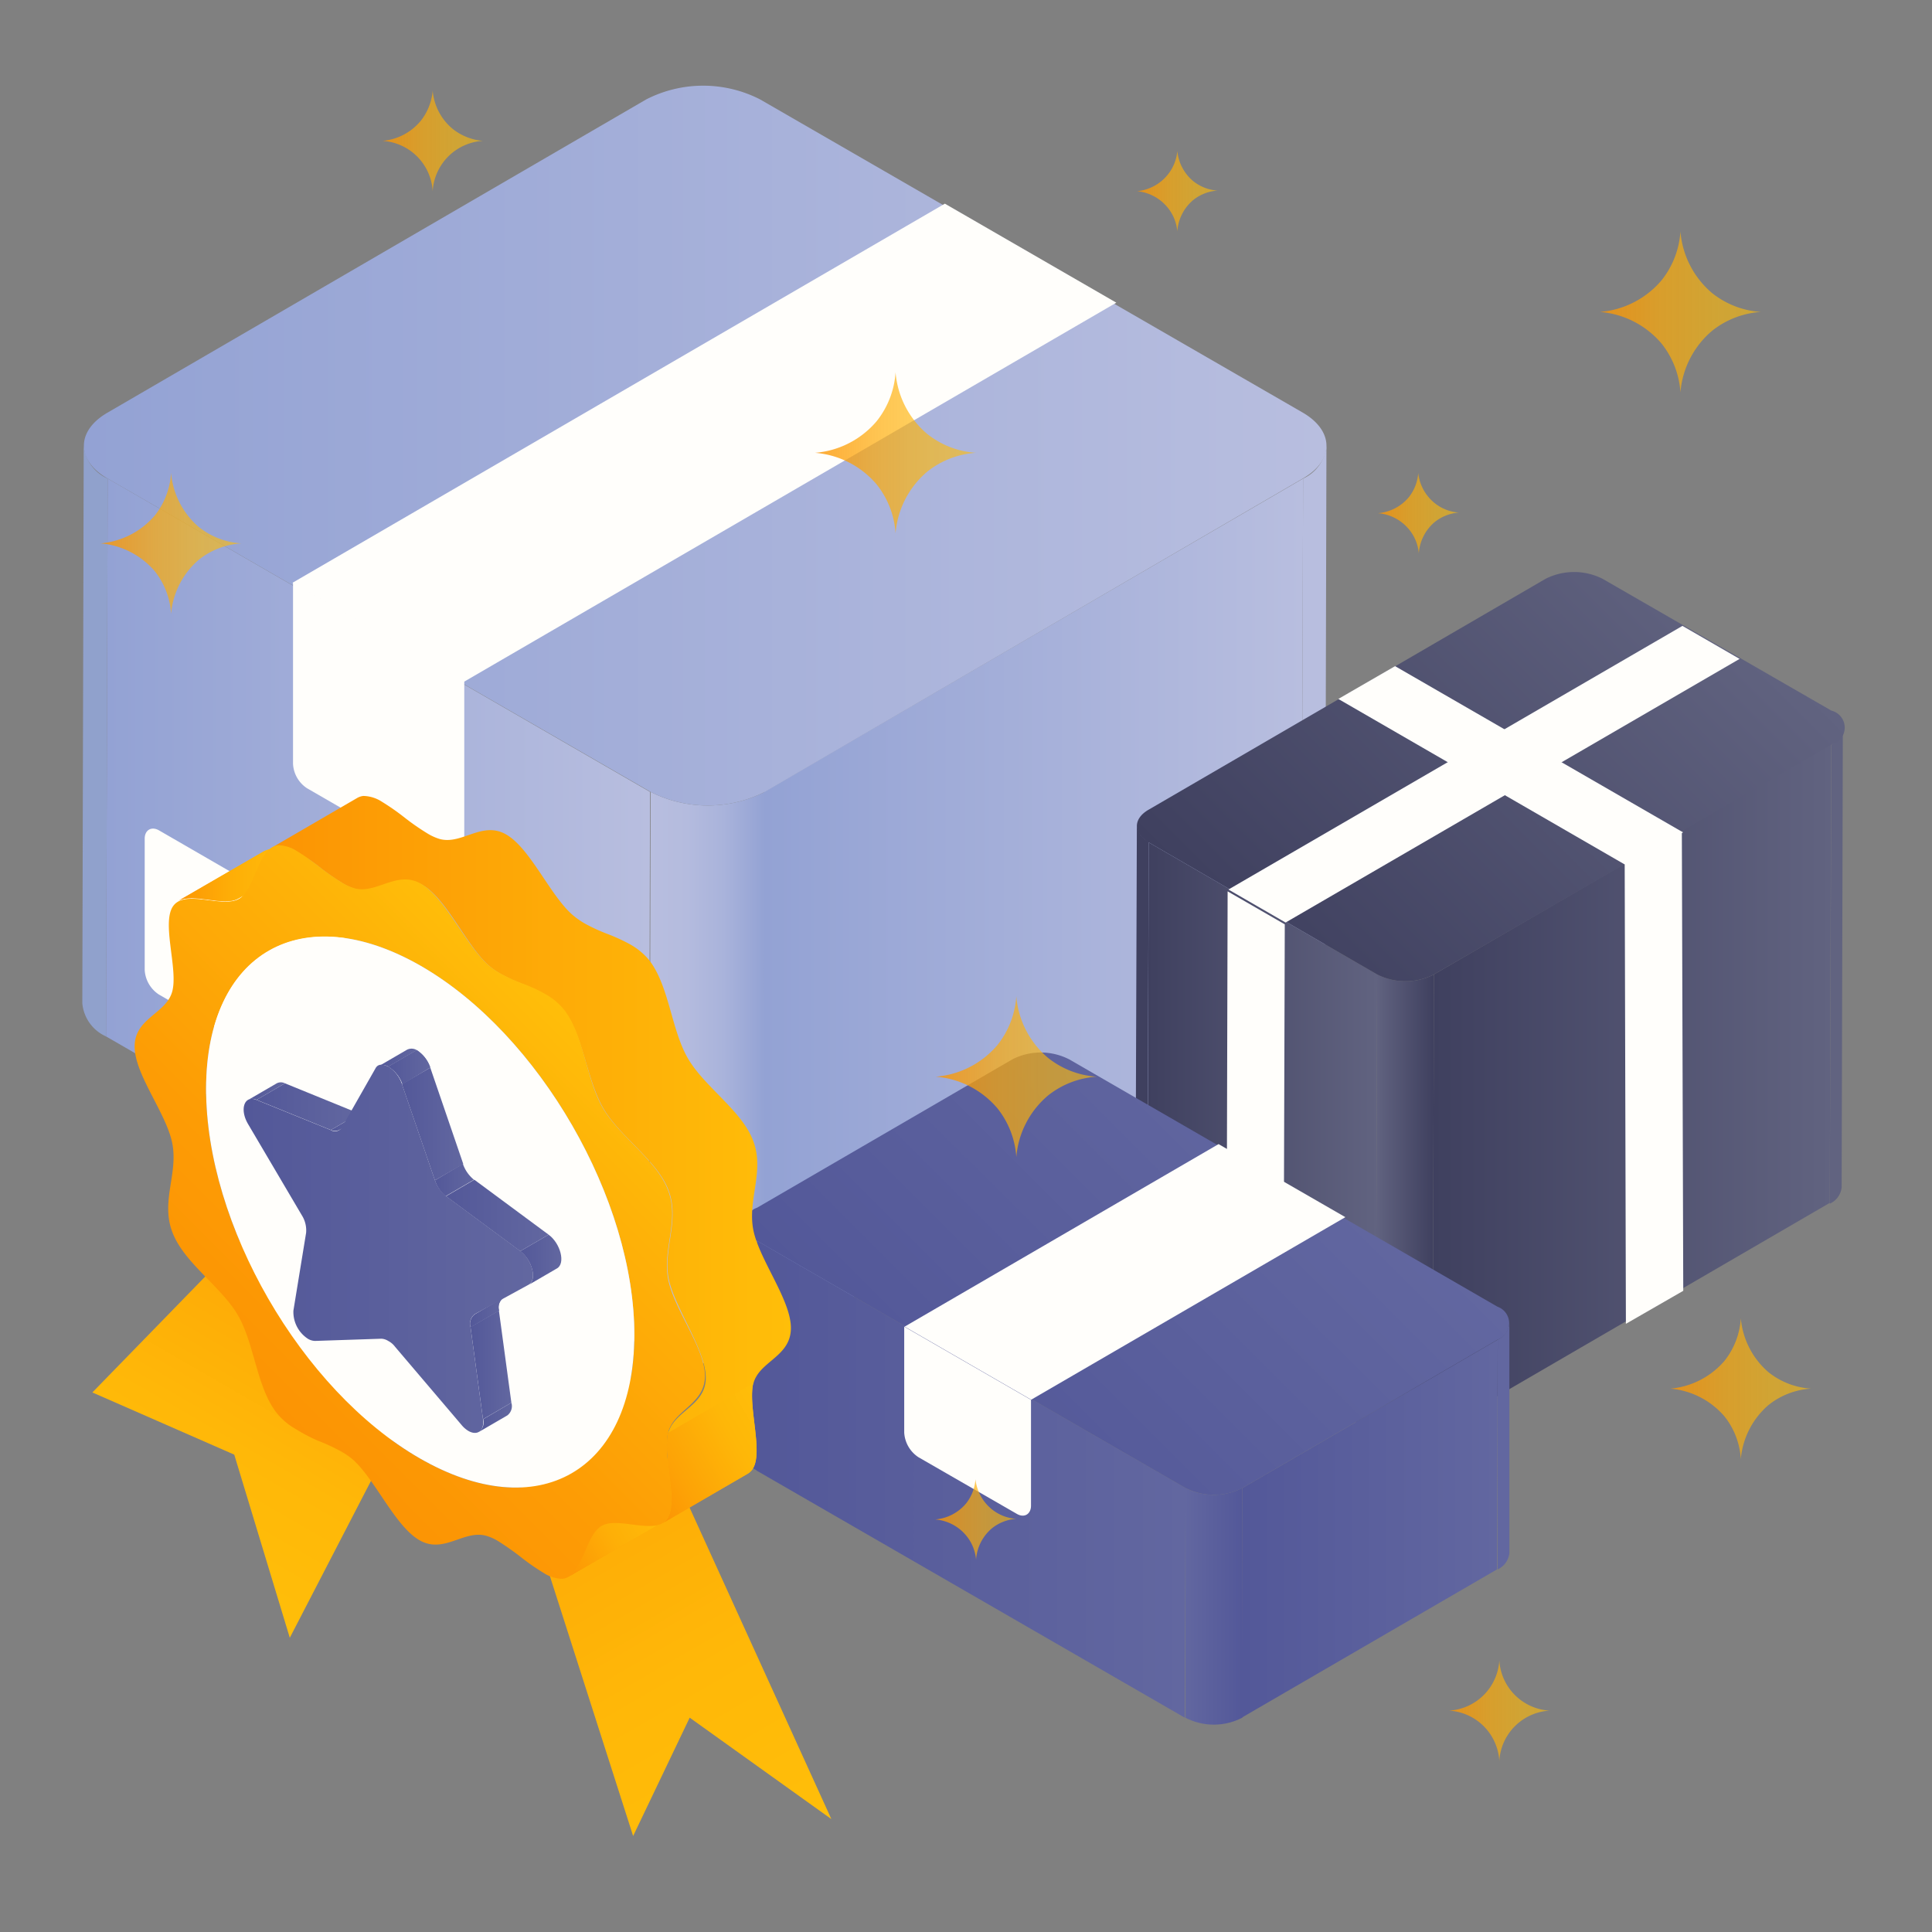 <svg xmlns="http://www.w3.org/2000/svg" xmlns:xlink="http://www.w3.org/1999/xlink" viewBox="0 0 96 96"><rect x="0" y="0" width="96" height="96" fill="#808080" stroke="none"/><defs><style>.cls-1{fill:url(#linear-gradient);}.cls-2{fill:url(#linear-gradient-2);}.cls-3{fill:url(#linear-gradient-3);}.cls-4{fill:url(#linear-gradient-4);}.cls-5{fill:url(#linear-gradient-5);}.cls-6{fill:url(#linear-gradient-6);}.cls-7{fill:url(#linear-gradient-7);}.cls-8{fill:url(#linear-gradient-8);}.cls-9{fill:url(#linear-gradient-9);}.cls-10{fill:url(#linear-gradient-10);}.cls-11{fill:url(#linear-gradient-11);}.cls-12{fill:url(#linear-gradient-12);}.cls-13{fill:#b8bedf;}.cls-14{fill:#90a1cc;}.cls-15{fill:url(#linear-gradient-13);}.cls-16{fill:url(#linear-gradient-14);}.cls-17{fill:url(#linear-gradient-15);}.cls-18{fill:url(#linear-gradient-16);}.cls-19{fill:#fffefb;}.cls-20{fill:#616380;}.cls-21{fill:#3f405f;}.cls-22{fill:url(#linear-gradient-17);}.cls-23{fill:url(#linear-gradient-18);}.cls-24{fill:url(#linear-gradient-19);}.cls-25{fill:url(#linear-gradient-20);}.cls-26{fill:#535899;}.cls-27{fill:#6267a0;}.cls-28{fill:url(#linear-gradient-21);}.cls-29{fill:url(#linear-gradient-22);}.cls-30{fill:url(#linear-gradient-23);}.cls-31{fill:url(#linear-gradient-24);}.cls-32{fill:url(#linear-gradient-25);}.cls-33{fill:url(#linear-gradient-26);}.cls-34{isolation:isolate;}.cls-35{clip-path:url(#clip-path);}.cls-36{clip-path:url(#clip-path-2);}.cls-37{fill:url(#linear-gradient-30);}.cls-38{clip-path:url(#clip-path-3);}.cls-39{clip-path:url(#clip-path-4);}.cls-40{fill:url(#linear-gradient-35);}.cls-41{clip-path:url(#clip-path-5);}.cls-42{clip-path:url(#clip-path-6);}.cls-43{fill:url(#linear-gradient-40);}.cls-44{clip-path:url(#clip-path-7);}.cls-45{fill:url(#linear-gradient-43);}.cls-46{clip-path:url(#clip-path-8);}.cls-47{fill:url(#linear-gradient-45);}.cls-48{clip-path:url(#clip-path-9);}.cls-49{clip-path:url(#clip-path-10);}.cls-50{fill:url(#linear-gradient-50);}.cls-51{clip-path:url(#clip-path-11);}.cls-52{fill:url(#linear-gradient-53);}.cls-53{fill:url(#linear-gradient-54);}.cls-54{clip-path:url(#clip-path-12);}.cls-55{fill:url(#linear-gradient-57);}.cls-56{fill:url(#linear-gradient-58);}.cls-57{fill:url(#linear-gradient-59);}.cls-58{fill:url(#linear-gradient-60);}.cls-59{fill:url(#linear-gradient-61);}.cls-60{fill:url(#linear-gradient-62);}.cls-61{fill:url(#linear-gradient-63);}.cls-62{fill:url(#linear-gradient-64);}.cls-63{fill:url(#linear-gradient-65);}.cls-64{fill:url(#linear-gradient-66);}</style><linearGradient id="linear-gradient" x1="8.85" y1="43.48" x2="16.11" y2="43.48" gradientUnits="userSpaceOnUse"><stop offset="0" stop-color="#fc9404"></stop><stop offset="0.09" stop-color="#fd9c05"></stop><stop offset="0.38" stop-color="#feaf07"></stop><stop offset="0.68" stop-color="#ffba09"></stop><stop offset="1" stop-color="#ffbe09"></stop></linearGradient><linearGradient id="linear-gradient-2" x1="27.9" y1="77.75" x2="34.46" y2="73.96" gradientUnits="userSpaceOnUse"><stop offset="0" stop-color="#fc9404"></stop><stop offset="1" stop-color="#ffbe09"></stop></linearGradient><linearGradient id="linear-gradient-3" x1="19.3" y1="53.03" x2="21.38" y2="53.03" gradientUnits="userSpaceOnUse"><stop offset="0" stop-color="#535899"></stop><stop offset="1" stop-color="#6267a0"></stop></linearGradient><linearGradient id="linear-gradient-4" x1="25.85" y1="62.6" x2="27.89" y2="62.6" xlink:href="#linear-gradient-3"></linearGradient><linearGradient id="linear-gradient-5" x1="31.97" y1="74.05" x2="38.39" y2="70.34" gradientUnits="userSpaceOnUse"><stop offset="0" stop-color="#fc9404"></stop><stop offset="0.26" stop-color="#fda306"></stop><stop offset="0.7" stop-color="#feb708"></stop><stop offset="1" stop-color="#ffbe09"></stop></linearGradient><linearGradient id="linear-gradient-6" x1="13.52" y1="55.35" x2="39.3" y2="55.35" xlink:href="#linear-gradient-2"></linearGradient><linearGradient id="linear-gradient-7" x1="12.34" y1="54.22" x2="14.16" y2="54.22" xlink:href="#linear-gradient-3"></linearGradient><linearGradient id="linear-gradient-8" x1="23.8" y1="70.42" x2="25.43" y2="70.42" xlink:href="#linear-gradient-3"></linearGradient><linearGradient id="linear-gradient-9" x1="16.44" y1="55.76" x2="18.26" y2="55.76" xlink:href="#linear-gradient-3"></linearGradient><linearGradient id="linear-gradient-10" x1="23.37" y1="65.22" x2="24.99" y2="65.22" xlink:href="#linear-gradient-3"></linearGradient><linearGradient id="linear-gradient-11" x1="21.61" y1="58.64" x2="23.57" y2="58.64" xlink:href="#linear-gradient-3"></linearGradient><linearGradient id="linear-gradient-12" x1="18.78" y1="52.55" x2="20.71" y2="52.55" xlink:href="#linear-gradient-3"></linearGradient><linearGradient id="linear-gradient-13" x1="37.89" y1="45.42" x2="64.75" y2="45.42" gradientUnits="userSpaceOnUse"><stop offset="0" stop-color="#93a2d4"></stop><stop offset="1" stop-color="#b8bedf"></stop></linearGradient><linearGradient id="linear-gradient-14" x1="5.27" y1="45.42" x2="32.3" y2="45.42" xlink:href="#linear-gradient-13"></linearGradient><linearGradient id="linear-gradient-15" x1="32.23" y1="53.54" x2="37.97" y2="53.54" gradientUnits="userSpaceOnUse"><stop offset="0" stop-color="#b8bedf"></stop><stop offset="0.34" stop-color="#b4bbde"></stop><stop offset="0.65" stop-color="#a9b3db"></stop><stop offset="0.95" stop-color="#97a5d5"></stop><stop offset="1" stop-color="#93a2d4"></stop></linearGradient><linearGradient id="linear-gradient-16" x1="4.16" y1="22.14" x2="65.91" y2="22.14" xlink:href="#linear-gradient-13"></linearGradient><linearGradient id="linear-gradient-17" x1="71.19" y1="54.1" x2="90.99" y2="54.1" gradientUnits="userSpaceOnUse"><stop offset="0" stop-color="#3f405f"></stop><stop offset="1" stop-color="#616380"></stop></linearGradient><linearGradient id="linear-gradient-18" x1="57.01" y1="56.55" x2="68.43" y2="56.55" xlink:href="#linear-gradient-17"></linearGradient><linearGradient id="linear-gradient-19" x1="68.36" y1="60" x2="71.25" y2="60" gradientUnits="userSpaceOnUse"><stop offset="0" stop-color="#616380"></stop><stop offset="1" stop-color="#3f405f"></stop></linearGradient><linearGradient id="linear-gradient-20" x1="63.87" y1="48.74" x2="84.18" y2="28.43" xlink:href="#linear-gradient-17"></linearGradient><linearGradient id="linear-gradient-21" x1="61.7" y1="75.96" x2="74.42" y2="75.96" xlink:href="#linear-gradient-3"></linearGradient><linearGradient id="linear-gradient-22" x1="37.59" y1="73.5" x2="58.91" y2="73.5" xlink:href="#linear-gradient-3"></linearGradient><linearGradient id="linear-gradient-23" x1="58.87" y1="79.82" x2="61.73" y2="79.82" gradientUnits="userSpaceOnUse"><stop offset="0" stop-color="#6267a0"></stop><stop offset="1" stop-color="#535899"></stop></linearGradient><linearGradient id="linear-gradient-24" x1="47.6" y1="71.71" x2="64.43" y2="54.87" xlink:href="#linear-gradient-3"></linearGradient><linearGradient id="linear-gradient-25" x1="22.19" y1="63.26" x2="38.72" y2="91.88" gradientUnits="userSpaceOnUse"><stop offset="0" stop-color="#fc9404"></stop><stop offset="0.33" stop-color="#fda806"></stop><stop offset="0.71" stop-color="#ffb808"></stop><stop offset="1" stop-color="#ffbe09"></stop></linearGradient><linearGradient id="linear-gradient-26" x1="19.87" y1="57.32" x2="8.08" y2="77.74" gradientUnits="userSpaceOnUse"><stop offset="0" stop-color="#fc9404"></stop><stop offset="0.3" stop-color="#fda606"></stop><stop offset="0.71" stop-color="#ffb808"></stop><stop offset="1" stop-color="#ffbe09"></stop></linearGradient><clipPath id="clip-path"><path class="cls-1" d="M8.85,44.77l4.23-2.45c.75-.44,2.29.29,3-.14l-4.23,2.46C11.14,45.07,9.6,44.34,8.85,44.77Z"></path></clipPath><clipPath id="clip-path-2"><path class="cls-2" d="M32.48,75.89l-4.23,2.46c.74-.43.9-2.11,1.64-2.53l4.22-2.46C33.37,73.78,33.22,75.46,32.48,75.89Z"></path></clipPath><linearGradient id="linear-gradient-30" x1="27.9" y1="77.75" x2="34.46" y2="73.96" xlink:href="#linear-gradient"></linearGradient><clipPath id="clip-path-3"><path class="cls-5" d="M37.15,73.23l-4.23,2.46a.76.76,0,0,0,.23-.21c.59-.82-.25-3.18.06-4.33l4.23-2.46c-.31,1.15.53,3.51-.06,4.33A.76.76,0,0,1,37.15,73.23Z"></path></clipPath><clipPath id="clip-path-4"><path class="cls-6" d="M13.52,42.11l4.23-2.46a.76.76,0,0,1,.31-.1,1.75,1.75,0,0,1,.92.29,11.71,11.71,0,0,1,1.13.79,11.79,11.79,0,0,0,1.14.79,2.6,2.6,0,0,0,.6.27c1.11.3,2.11-.92,3.31-.22s2.19,3.05,3.3,4a4,4,0,0,0,.6.42,8.91,8.91,0,0,0,1.13.52,8.91,8.91,0,0,1,1.13.52,3.38,3.38,0,0,1,.93.77c1,1.28,1.1,3.44,1.92,4.87s2.67,2.59,3.25,4.1-.26,2.89,0,4.38S39.31,64.58,39.3,66s-1.56,1.63-1.86,2.73l-4.23,2.46c.31-1.1,1.86-1.34,1.86-2.73S33.53,65,33.23,63.55s.55-2.88,0-4.38-2.42-2.67-3.25-4.1S29,51.47,28,50.2a3.21,3.21,0,0,0-.93-.77A7.71,7.71,0,0,0,26,48.91a8.91,8.91,0,0,1-1.13-.52,3.48,3.48,0,0,1-.6-.43c-1.11-1-2.09-3.34-3.3-4s-2.2.51-3.31.22a2.6,2.6,0,0,1-.6-.27,11.79,11.79,0,0,1-1.14-.79,11.71,11.71,0,0,0-1.13-.79,1.75,1.75,0,0,0-.92-.29A.63.63,0,0,0,13.52,42.11Z"></path></clipPath><linearGradient id="linear-gradient-35" x1="12.29" y1="68.82" x2="29.48" y2="51.64" gradientUnits="userSpaceOnUse"><stop offset="0" stop-color="#fc9404"></stop><stop offset="0.31" stop-color="#fd9c05"></stop><stop offset="0.79" stop-color="#feb208"></stop><stop offset="1" stop-color="#ffbe09"></stop></linearGradient><clipPath id="clip-path-5"><path class="cls-7" d="M12.34,54.65l1.41-.82a.45.45,0,0,1,.41,0l-1.41.82A.45.45,0,0,0,12.34,54.65Z"></path></clipPath><clipPath id="clip-path-6"><path class="cls-8" d="M25.21,70.33l-1.41.82a.6.6,0,0,0,.21-.63l1.4-.82A.58.58,0,0,1,25.21,70.33Z"></path></clipPath><linearGradient id="linear-gradient-40" x1="12.75" y1="54.99" x2="17.85" y2="54.99" xlink:href="#linear-gradient-3"></linearGradient><clipPath id="clip-path-7"><path class="cls-9" d="M18.26,55.33l-1.41.82a.49.49,0,0,1-.41,0l1.41-.82A.49.49,0,0,0,18.26,55.33Z"></path></clipPath><linearGradient id="linear-gradient-43" x1="23.38" y1="67.82" x2="25.41" y2="67.82" xlink:href="#linear-gradient-3"></linearGradient><clipPath id="clip-path-8"><path class="cls-10" d="M23.58,65.32,25,64.5a.58.58,0,0,0-.2.62l-1.41.82A.58.58,0,0,1,23.58,65.32Z"></path></clipPath><linearGradient id="linear-gradient-45" x1="23.37" y1="65.22" x2="24.99" y2="65.22" xlink:href="#linear-gradient-3"></linearGradient><clipPath id="clip-path-9"><path class="cls-11" d="M21.61,58.65,23,57.83a1.76,1.76,0,0,0,.55.79l-1.41.82A1.76,1.76,0,0,1,21.61,58.65Z"></path></clipPath><clipPath id="clip-path-10"><path class="cls-12" d="M18.78,53l1.41-.82a.5.5,0,0,1,.52,0L19.3,53A.5.5,0,0,0,18.78,53Z"></path></clipPath><linearGradient id="linear-gradient-50" x1="19.97" y1="55.85" x2="23.02" y2="55.85" xlink:href="#linear-gradient-3"></linearGradient><clipPath id="clip-path-11"><path class="cls-3" d="M19.3,53l1.41-.82a1.67,1.67,0,0,1,.67.86L20,53.87A1.63,1.63,0,0,0,19.3,53Z"></path></clipPath><linearGradient id="linear-gradient-53" x1="22.16" y1="60.39" x2="27.26" y2="60.39" xlink:href="#linear-gradient-3"></linearGradient><linearGradient id="linear-gradient-54" x1="12.12" y1="62.05" x2="26.48" y2="62.05" xlink:href="#linear-gradient-3"></linearGradient><clipPath id="clip-path-12"><path class="cls-4" d="M25.85,62.17l1.41-.82c.6.44.85,1.44.41,1.68l-1.41.82C26.7,63.61,26.45,62.61,25.85,62.17Z"></path></clipPath><linearGradient id="linear-gradient-57" x1="68.5" y1="25.5" x2="72.5" y2="25.5" gradientUnits="userSpaceOnUse"><stop offset="0" stop-color="#fc9404" stop-opacity="0.8"></stop><stop offset="0.37" stop-color="#feaa07" stop-opacity="0.7"></stop><stop offset="0.73" stop-color="#ffb908" stop-opacity="0.63"></stop><stop offset="1" stop-color="#ffbe09" stop-opacity="0.6"></stop></linearGradient><linearGradient id="linear-gradient-58" x1="56.5" y1="9.5" x2="60.5" y2="9.5" xlink:href="#linear-gradient-57"></linearGradient><linearGradient id="linear-gradient-59" x1="19" y1="7" x2="24" y2="7" xlink:href="#linear-gradient-57"></linearGradient><linearGradient id="linear-gradient-60" x1="40.5" y1="22.5" x2="48.5" y2="22.5" xlink:href="#linear-gradient-57"></linearGradient><linearGradient id="linear-gradient-61" x1="83" y1="69" x2="90" y2="69" xlink:href="#linear-gradient-57"></linearGradient><linearGradient id="linear-gradient-62" x1="72" y1="85" x2="77" y2="85" xlink:href="#linear-gradient-57"></linearGradient><linearGradient id="linear-gradient-63" x1="5" y1="27" x2="12" y2="27" xlink:href="#linear-gradient-57"></linearGradient><linearGradient id="linear-gradient-64" x1="79.5" y1="15.5" x2="87.5" y2="15.5" xlink:href="#linear-gradient-57"></linearGradient><linearGradient id="linear-gradient-65" x1="46.5" y1="53.5" x2="54.5" y2="53.5" xlink:href="#linear-gradient-57"></linearGradient><linearGradient id="linear-gradient-66" x1="46.5" y1="75.5" x2="50.5" y2="75.5" xlink:href="#linear-gradient-57"></linearGradient></defs><g id="Layer_22" data-name="Layer 22"><path class="cls-13" d="M65.91,22.15l-.07,27.72a2,2,0,0,1-1.17,1.63l.08-27.72a2,2,0,0,0,1.16-1.63"></path><path class="cls-14" d="M5.35,23.78,5.27,51.5a2,2,0,0,1-1.18-1.65l.07-27.72a2,2,0,0,0,1.19,1.65"></path><polygon class="cls-15" points="64.75 23.78 64.67 51.5 37.89 67.06 37.97 39.35 64.75 23.78"></polygon><polygon class="cls-16" points="32.3 39.35 32.23 67.06 5.27 51.5 5.35 23.78 32.3 39.35"></polygon><path class="cls-17" d="M38,39.35l-.08,27.71a6.21,6.21,0,0,1-5.66,0l.07-27.71a6.29,6.29,0,0,0,5.67,0"></path><path class="cls-18" d="M64.73,20.5c1.57.91,1.58,2.38,0,3.28L38,39.35a6.29,6.29,0,0,1-5.67,0L5.35,23.78c-1.57-.9-1.58-2.37,0-3.28L32.11,4.94a6.21,6.21,0,0,1,5.66,0Z"></path><path class="cls-19" d="M17.12,46.59,7.9,41.26c-.39-.22-.71,0-.71.41l0,6.52a1.56,1.56,0,0,0,.71,1.23l9.22,5.32c.39.23.71,0,.71-.41l0-6.52a1.54,1.54,0,0,0-.71-1.22"></path><polyline class="cls-19" points="55.47 15.04 46.95 10.12 14.53 28.96 23.05 33.88 55.47 15.04"></polyline><path class="cls-19" d="M23.07,33.85l-8.51-4.91,0,9a1.54,1.54,0,0,0,.7,1.23l7.1,4.1c.39.22.71,0,.71-.41l0-9"></path><path class="cls-20" d="M91.57,36.13,91.51,59a1,1,0,0,1-.59.81L91,37a1,1,0,0,0,.58-.82"></path><path class="cls-21" d="M57.08,41.86,57,64.69a1,1,0,0,1-.59-.83L56.49,41a1,1,0,0,0,.59.82"></path><polygon class="cls-22" points="90.99 36.95 90.92 59.77 71.19 71.24 71.25 48.42 90.99 36.95"></polygon><polygon class="cls-23" points="68.43 48.42 68.36 71.24 57.01 64.69 57.08 41.86 68.43 48.42"></polygon><path class="cls-24" d="M71.25,48.42l-.06,22.82a3.1,3.1,0,0,1-2.83,0l.07-22.82a3.11,3.11,0,0,0,2.82,0"></path><path class="cls-25" d="M91,35.31A.87.87,0,0,1,91,37L71.25,48.42a3.11,3.11,0,0,1-2.82,0L57.08,41.86c-.78-.45-.79-1.18,0-1.63L76.8,28.76a3.14,3.14,0,0,1,2.83,0Z"></path><polyline class="cls-19" points="83.57 41.31 80.73 42.95 80.79 65.78 83.64 64.14 83.57 41.31"></polyline><polyline class="cls-19" points="83.63 41.36 69.32 33.1 66.5 34.73 80.81 43 83.63 41.36"></polyline><polyline class="cls-19" points="63.84 45.93 61 44.29 60.94 67.11 63.77 68.75 63.84 45.93"></polyline><polyline class="cls-19" points="86.44 32.74 83.6 31.1 61.04 44.2 63.88 45.84 86.44 32.74"></polyline><path class="cls-26" d="M37.62,61.66l0,11.41a1,1,0,0,1-.59-.83l0-11.41a1,1,0,0,0,.59.83"></path><path class="cls-27" d="M75,65.76l0,11.41a1,1,0,0,1-.58.81l0-11.41a1,1,0,0,0,.58-.81"></path><polygon class="cls-28" points="74.42 66.57 74.39 77.98 61.7 85.35 61.73 73.94 74.42 66.57"></polygon><polygon class="cls-29" points="58.91 73.94 58.87 85.35 37.59 73.07 37.63 61.66 58.91 73.94"></polygon><path class="cls-30" d="M61.73,73.94l0,11.41a3.07,3.07,0,0,1-2.83,0l0-11.41a3.11,3.11,0,0,0,2.82,0"></path><path class="cls-31" d="M74.41,64.93a.87.87,0,0,1,0,1.64L61.73,73.94a3.11,3.11,0,0,1-2.82,0L37.62,61.66a.87.87,0,0,1,0-1.65L50.3,52.64a3.1,3.1,0,0,1,2.83,0Z"></path><polyline class="cls-19" points="66.85 60.48 60.55 56.85 44.95 65.92 51.24 69.55 66.85 60.48"></polyline><path class="cls-19" d="M51.22,69.55l-6.29-3.63,0,5.26a1.57,1.57,0,0,0,.71,1.23l4.88,2.81c.39.23.71,0,.71-.4V69.55"></path><polyline class="cls-32" points="28.53 62.31 23 62.79 23.62 63.57 22.99 64.78 31.46 91.23 34.27 85.35 41.31 90.39 28.53 62.31"></polyline><polyline class="cls-33" points="17.49 55.94 4.59 69.19 11.64 72.28 14.4 81.38 22.99 64.78 23.62 63.57 23 62.79 17.49 55.94"></polyline><g class="cls-34"><path class="cls-1" d="M8.85,44.77l4.23-2.45c.75-.44,2.29.29,3-.14l-4.23,2.46C11.14,45.07,9.6,44.34,8.85,44.77Z"></path><g class="cls-35"><g class="cls-34"><path class="cls-1" d="M8.85,44.77l4.23-2.45c.75-.44,2.29.29,3-.14l-4.23,2.46c-.74.43-2.28-.3-3,.13"></path></g></g><path class="cls-2" d="M32.48,75.89l-4.23,2.46c.74-.43.9-2.11,1.64-2.53l4.22-2.46C33.37,73.78,33.22,75.46,32.48,75.89Z"></path><g class="cls-36"><g class="cls-34"><path class="cls-37" d="M29.89,75.82l4.22-2.46c-.74.42-.89,2.1-1.63,2.53l-4.23,2.46c.74-.43.9-2.11,1.64-2.53"></path></g></g><path class="cls-5" d="M37.15,73.23l-4.23,2.46a.76.76,0,0,0,.23-.21c.59-.82-.25-3.18.06-4.33l4.23-2.46c-.31,1.15.53,3.51-.06,4.33A.76.76,0,0,1,37.15,73.23Z"></path><g class="cls-38"><g class="cls-34"><path class="cls-5" d="M33.21,71.15l4.23-2.46c-.31,1.15.53,3.51-.06,4.33a.76.76,0,0,1-.23.21l-4.23,2.46a.76.76,0,0,0,.23-.21c.59-.82-.25-3.18.06-4.33"></path></g></g><path class="cls-6" d="M13.52,42.11l4.23-2.46a.76.76,0,0,1,.31-.1,1.75,1.75,0,0,1,.92.29,11.71,11.71,0,0,1,1.13.79,11.79,11.79,0,0,0,1.14.79,2.6,2.6,0,0,0,.6.27c1.11.3,2.11-.92,3.31-.22s2.19,3.05,3.3,4a4,4,0,0,0,.6.42,8.91,8.91,0,0,0,1.13.52,8.91,8.91,0,0,1,1.13.52,3.38,3.38,0,0,1,.93.77c1,1.28,1.1,3.44,1.92,4.87s2.67,2.59,3.25,4.1-.26,2.89,0,4.38S39.31,64.58,39.3,66s-1.56,1.63-1.86,2.73l-4.23,2.46c.31-1.1,1.86-1.34,1.86-2.73S33.53,65,33.23,63.55s.55-2.88,0-4.38-2.42-2.67-3.25-4.1S29,51.47,28,50.2a3.21,3.21,0,0,0-.93-.77A7.71,7.71,0,0,0,26,48.91a8.91,8.91,0,0,1-1.13-.52,3.48,3.48,0,0,1-.6-.43c-1.11-1-2.09-3.34-3.3-4s-2.2.51-3.31.22a2.6,2.6,0,0,1-.6-.27,11.79,11.79,0,0,1-1.14-.79,11.71,11.71,0,0,0-1.13-.79,1.75,1.75,0,0,0-.92-.29A.63.63,0,0,0,13.52,42.11Z"></path><g class="cls-39"><g class="cls-34"><path class="cls-6" d="M13.52,42.11l4.23-2.46a.76.76,0,0,1,.31-.1,1.75,1.75,0,0,1,.92.29,11.71,11.71,0,0,1,1.13.79,11.79,11.79,0,0,0,1.14.79,2.6,2.6,0,0,0,.6.27c1.11.3,2.11-.92,3.31-.22s2.19,3.05,3.3,4a4,4,0,0,0,.6.42,8.91,8.91,0,0,0,1.13.52,8.91,8.91,0,0,1,1.13.52,3.38,3.38,0,0,1,.93.77c1,1.28,1.1,3.44,1.92,4.87s2.67,2.59,3.25,4.1-.26,2.89,0,4.38S39.31,64.58,39.3,66s-1.56,1.63-1.86,2.73l-4.23,2.46c.31-1.1,1.86-1.34,1.86-2.73S33.53,65,33.23,63.55s.55-2.88,0-4.38-2.42-2.67-3.25-4.1S29,51.47,28,50.2a3.21,3.21,0,0,0-.93-.77A7.71,7.71,0,0,0,26,48.91a8.91,8.91,0,0,1-1.13-.52,3.48,3.48,0,0,1-.6-.43c-1.11-1-2.09-3.34-3.3-4s-2.2.51-3.31.22a2.6,2.6,0,0,1-.6-.27,11.79,11.79,0,0,1-1.14-.79,11.71,11.71,0,0,0-1.13-.79,1.75,1.75,0,0,0-.92-.29.63.63,0,0,0-.31.1"></path></g></g><path class="cls-40" d="M33.21,71.15c-.31,1.15.53,3.51-.06,4.33s-2.43-.14-3.26.34-.93,2.54-1.95,2.63a1.77,1.77,0,0,1-.94-.3,10.94,10.94,0,0,1-1.12-.78,13.39,13.39,0,0,0-1.14-.8,2.48,2.48,0,0,0-.59-.26c-1.11-.3-2.1.92-3.31.22s-2.19-3-3.3-4a3.45,3.45,0,0,0-.59-.41,9.23,9.23,0,0,0-1.15-.53A8.72,8.72,0,0,1,14.68,71a3.29,3.29,0,0,1-.93-.79c-1-1.27-1.1-3.43-1.93-4.86s-2.66-2.58-3.25-4.11.27-2.87,0-4.38S6.69,53.42,6.69,52s1.57-1.62,1.87-2.74S8,45.81,8.62,45s2.44.14,3.26-.34S12.8,42.1,13.83,42a1.75,1.75,0,0,1,.92.29,11.71,11.71,0,0,1,1.13.79,11.79,11.79,0,0,0,1.14.79,2.6,2.6,0,0,0,.6.27c1.11.29,2.11-.92,3.31-.22s2.19,3,3.3,4a3.48,3.48,0,0,0,.6.43,8.91,8.91,0,0,0,1.13.52,7.71,7.71,0,0,1,1.13.52,3.21,3.21,0,0,1,.93.77c1,1.27,1.1,3.44,1.92,4.87s2.67,2.59,3.25,4.1-.26,2.88,0,4.38,1.85,3.48,1.84,4.87S33.52,70.05,33.21,71.15ZM20.85,72.46c5.88,3.39,10.65.67,10.67-6.09S26.8,51.39,20.92,48s-10.66-.66-10.68,6.08,4.73,15,10.61,18.38"></path><path class="cls-19" d="M20.92,48c5.88,3.39,10.62,11.62,10.6,18.37s-4.79,9.48-10.67,6.09S10.22,60.84,10.24,54.08,15,44.6,20.92,48Z"></path></g><g class="cls-34"><g class="cls-34"><path class="cls-7" d="M12.34,54.65l1.41-.82a.45.45,0,0,1,.41,0l-1.41.82A.45.45,0,0,0,12.34,54.65Z"></path><g class="cls-41"><g class="cls-34"><path class="cls-7" d="M12.34,54.65l1.41-.82a.45.45,0,0,1,.41,0l-1.41.82a.45.45,0,0,0-.41,0"></path></g></g></g><g class="cls-34"><path class="cls-8" d="M25.21,70.33l-1.41.82a.6.6,0,0,0,.21-.63l1.4-.82A.58.58,0,0,1,25.21,70.33Z"></path><g class="cls-42"><g class="cls-34"><path class="cls-8" d="M24,70.52l1.4-.82a.58.58,0,0,1-.2.63l-1.41.82a.6.6,0,0,0,.21-.63"></path></g></g></g><polygon class="cls-43" points="12.75 54.65 14.16 53.83 17.84 55.33 16.44 56.15 12.75 54.65"></polygon><g class="cls-34"><path class="cls-9" d="M18.26,55.33l-1.41.82a.49.49,0,0,1-.41,0l1.41-.82A.49.49,0,0,0,18.26,55.33Z"></path><g class="cls-44"><g class="cls-34"><path class="cls-9" d="M16.44,56.15l1.41-.82a.49.49,0,0,0,.41,0l-1.41.82a.49.49,0,0,1-.41,0"></path></g></g></g><polygon class="cls-45" points="23.38 65.94 24.79 65.12 25.41 69.7 24 70.52 23.38 65.94"></polygon><g class="cls-34"><path class="cls-10" d="M23.58,65.32,25,64.5a.58.58,0,0,0-.2.62l-1.41.82A.58.58,0,0,1,23.58,65.32Z"></path><g class="cls-46"><g class="cls-34"><path class="cls-47" d="M23.58,65.32,25,64.5a.58.58,0,0,0-.2.62l-1.41.82a.58.58,0,0,1,.2-.62"></path></g></g></g><g class="cls-34"><path class="cls-11" d="M21.61,58.65,23,57.83a1.76,1.76,0,0,0,.55.79l-1.41.82A1.76,1.76,0,0,1,21.61,58.65Z"></path><g class="cls-48"><g class="cls-34"><path class="cls-11" d="M21.61,58.65,23,57.83a1.76,1.76,0,0,0,.55.79l-1.41.82a1.76,1.76,0,0,1-.55-.79"></path></g></g></g><g class="cls-34"><path class="cls-12" d="M18.78,53l1.41-.82a.5.5,0,0,1,.52,0L19.3,53A.5.5,0,0,0,18.78,53Z"></path><g class="cls-49"><g class="cls-34"><path class="cls-12" d="M18.78,53l1.41-.82a.5.5,0,0,1,.52,0L19.3,53a.5.5,0,0,0-.52,0"></path></g></g></g><polygon class="cls-50" points="19.97 53.87 21.38 53.05 23.02 57.84 21.61 58.65 19.97 53.87"></polygon><g class="cls-34"><path class="cls-3" d="M19.3,53l1.41-.82a1.67,1.67,0,0,1,.67.86L20,53.87A1.63,1.63,0,0,0,19.3,53Z"></path><g class="cls-51"><g class="cls-34"><path class="cls-3" d="M19.3,53l1.41-.82a1.67,1.67,0,0,1,.67.86L20,53.87A1.63,1.63,0,0,0,19.3,53"></path></g></g></g><polygon class="cls-52" points="22.16 59.44 23.57 58.62 27.26 61.35 25.85 62.17 22.16 59.44"></polygon><path class="cls-53" d="M19.3,53a1.63,1.63,0,0,1,.67.86l1.64,4.78a1.76,1.76,0,0,0,.55.79l3.69,2.73c.6.44.85,1.44.41,1.68l-2.67,1.46a.59.59,0,0,0-.21.63L24,70.52c.08.6-.3.83-.73.58a1.33,1.33,0,0,1-.34-.3l-3.3-3.88a1,1,0,0,0-.34-.29.71.71,0,0,0-.34-.11l-3.3.11a.74.74,0,0,1-.34-.1,1.59,1.59,0,0,1-.73-1.41l.63-3.86a1.4,1.4,0,0,0-.21-.87l-2.67-4.53c-.44-.74-.19-1.45.41-1.21l3.69,1.5A.4.4,0,0,0,17,56l1.65-2.9C18.77,52.86,19,52.86,19.3,53Z"></path><g class="cls-34"><path class="cls-4" d="M25.85,62.17l1.41-.82c.6.44.85,1.44.41,1.68l-1.41.82C26.7,63.61,26.45,62.61,25.85,62.17Z"></path><g class="cls-54"><g class="cls-34"><path class="cls-4" d="M25.85,62.17l1.41-.82c.6.44.85,1.44.41,1.68l-1.41.82c.44-.24.19-1.24-.41-1.68"></path></g></g></g></g><path class="cls-55" d="M70.5,27.5A2.16,2.16,0,0,0,70,26.29a2.23,2.23,0,0,0-1.53-.79A2.23,2.23,0,0,0,70,24.71a2.16,2.16,0,0,0,.47-1.21A2.23,2.23,0,0,0,71.29,25a2.16,2.16,0,0,0,1.21.47,2.16,2.16,0,0,0-1.21.47A2.23,2.23,0,0,0,70.5,27.5Z"></path><path class="cls-56" d="M58.5,11.5A2.16,2.16,0,0,0,58,10.29,2.23,2.23,0,0,0,56.5,9.5,2.23,2.23,0,0,0,58,8.71,2.16,2.16,0,0,0,58.5,7.5,2.23,2.23,0,0,0,59.29,9a2.16,2.16,0,0,0,1.21.47,2.16,2.16,0,0,0-1.21.47A2.23,2.23,0,0,0,58.5,11.5Z"></path><path class="cls-57" d="M21.5,9.5A2.66,2.66,0,0,0,19,7a2.77,2.77,0,0,0,1.91-1A2.79,2.79,0,0,0,21.5,4.5a2.77,2.77,0,0,0,1,1.91A2.79,2.79,0,0,0,24,7a2.66,2.66,0,0,0-2.5,2.5Z"></path><path class="cls-58" d="M44.5,26.5a4.34,4.34,0,0,0-.94-2.43A4.48,4.48,0,0,0,40.5,22.5a4.48,4.48,0,0,0,3.06-1.57,4.34,4.34,0,0,0,.94-2.43,4.48,4.48,0,0,0,1.57,3.06,4.34,4.34,0,0,0,2.43.94,4.34,4.34,0,0,0-2.43.94A4.48,4.48,0,0,0,44.5,26.5Z"></path><path class="cls-59" d="M86.5,72.5a3.76,3.76,0,0,0-.82-2.13A4,4,0,0,0,83,69a4,4,0,0,0,2.68-1.37,3.76,3.76,0,0,0,.82-2.13,4,4,0,0,0,1.37,2.68A3.76,3.76,0,0,0,90,69a3.76,3.76,0,0,0-2.13.82A4,4,0,0,0,86.5,72.5Z"></path><path class="cls-60" d="M74.5,87.5A2.66,2.66,0,0,0,72,85a2.66,2.66,0,0,0,2.5-2.5A2.66,2.66,0,0,0,77,85a2.66,2.66,0,0,0-2.5,2.5Z"></path><path class="cls-61" d="M8.5,30.5a3.76,3.76,0,0,0-.82-2.13A4,4,0,0,0,5,27a4,4,0,0,0,2.68-1.37A3.76,3.76,0,0,0,8.5,23.5a4,4,0,0,0,1.37,2.68A3.76,3.76,0,0,0,12,27a3.76,3.76,0,0,0-2.13.82A4,4,0,0,0,8.5,30.5Z"></path><path class="cls-62" d="M83.5,19.5a4.34,4.34,0,0,0-.94-2.43A4.48,4.48,0,0,0,79.5,15.5a4.48,4.48,0,0,0,3.06-1.57,4.34,4.34,0,0,0,.94-2.43,4.48,4.48,0,0,0,1.57,3.06,4.34,4.34,0,0,0,2.43.94,4.34,4.34,0,0,0-2.43.94A4.48,4.48,0,0,0,83.5,19.5Z"></path><path class="cls-63" d="M50.5,57.5a4.34,4.34,0,0,0-.94-2.43A4.48,4.48,0,0,0,46.5,53.5a4.48,4.48,0,0,0,3.06-1.57,4.34,4.34,0,0,0,.94-2.43,4.48,4.48,0,0,0,1.57,3.06,4.34,4.34,0,0,0,2.43.94,4.34,4.34,0,0,0-2.43.94A4.48,4.48,0,0,0,50.5,57.5Z"></path><path class="cls-64" d="M48.5,77.5A2.16,2.16,0,0,0,48,76.29a2.23,2.23,0,0,0-1.53-.79A2.23,2.23,0,0,0,48,74.71a2.16,2.16,0,0,0,.47-1.21A2.23,2.23,0,0,0,49.29,75a2.16,2.16,0,0,0,1.21.47,2.16,2.16,0,0,0-1.21.47A2.23,2.23,0,0,0,48.5,77.5Z"></path></g></svg>
